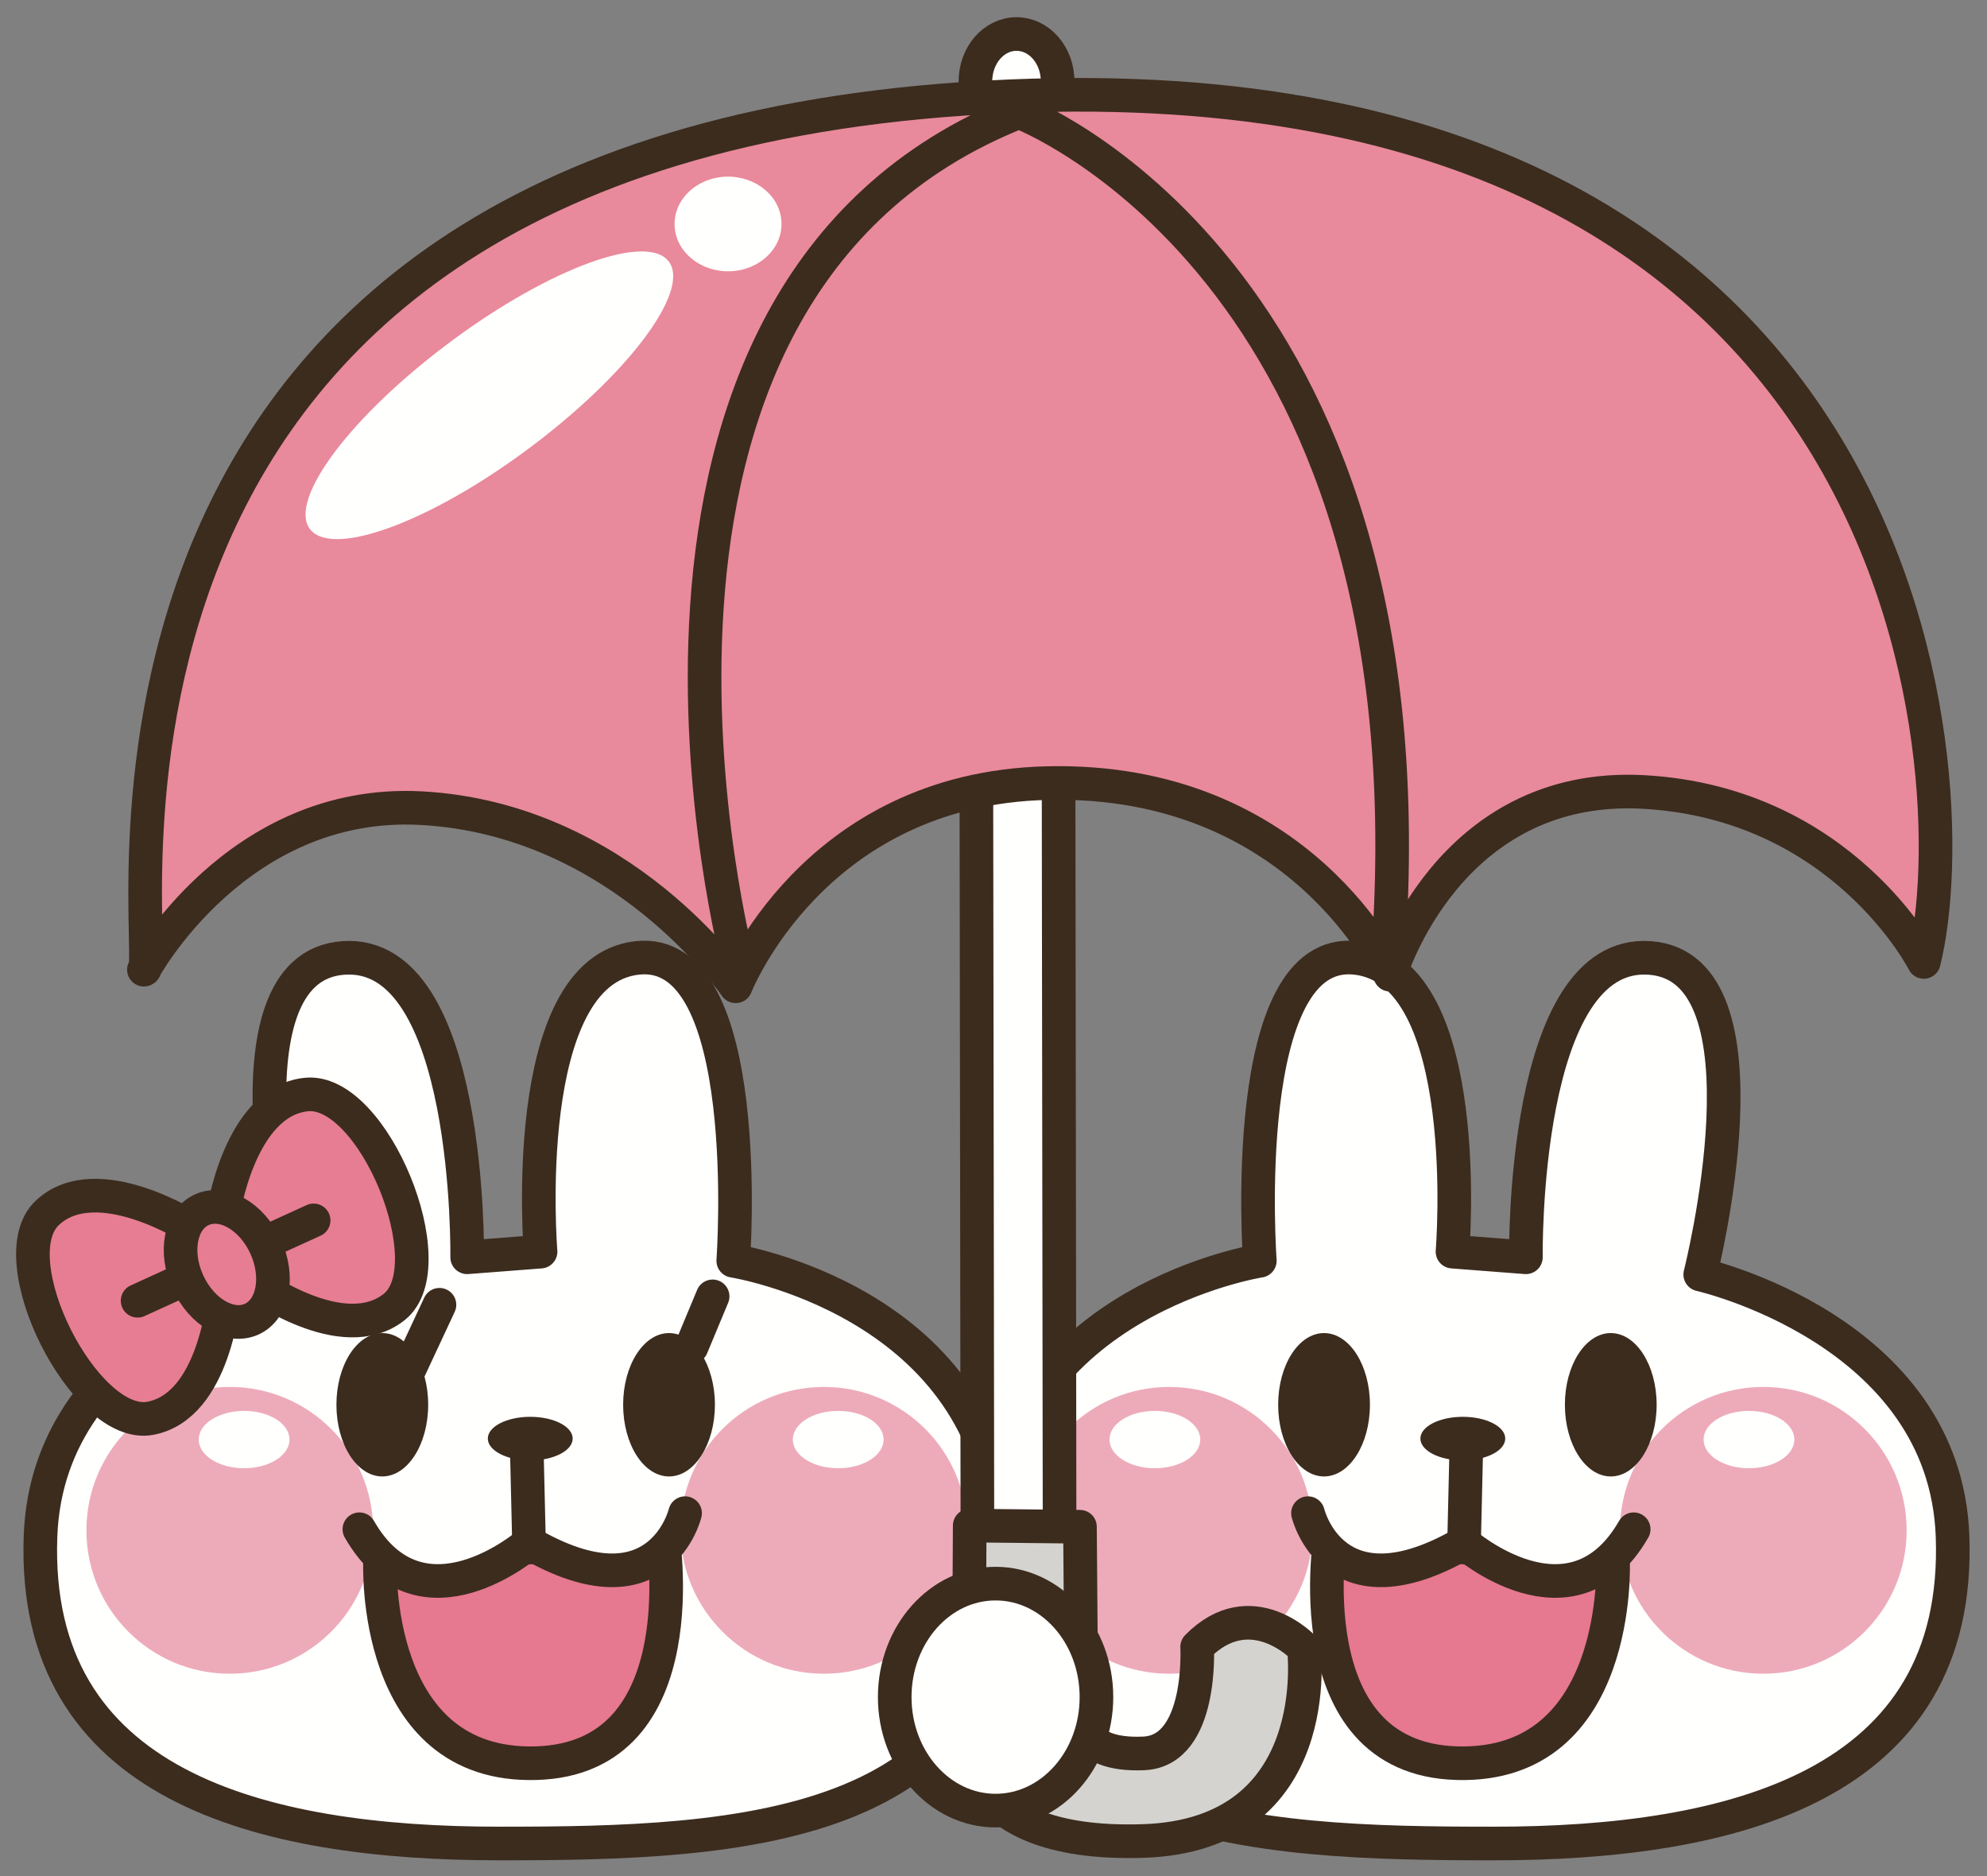 <?xml version="1.0" encoding="UTF-8"?>
<!DOCTYPE svg PUBLIC "-//W3C//DTD SVG 1.1//EN" "http://www.w3.org/Graphics/SVG/1.1/DTD/svg11.dtd">
<svg version="1.1" xmlns="http://www.w3.org/2000/svg" xmlns:xlink="http://www.w3.org/1999/xlink" x="0" y="0" width="591" height="558" viewBox="0, 0, 591, 558">
  <rect x="0" y="0" width="591" height="558" fill="#808080" stroke="none"/>
  <g id="Layer_1">
    <path d="M374.713,374.939 C374.713,374.939 367.887,280.779 403.37,284.881 C438.844,288.963 432.022,372.224 432.022,372.224 L453.853,373.904 C453.853,373.904 452.486,282.146 490.694,284.881 C528.902,287.615 505.709,379.021 505.709,379.021 C505.709,379.021 578.502,395.408 580.753,456.834 C583.487,531.189 515.255,548.24 444.303,548.24 C373.346,548.24 286.891,545.486 294.889,453.396 C300.685,386.541 374.713,374.939 374.713,374.939" fill="#FFFFFE"/>
    <path d="M374.713,374.939 C374.713,374.939 367.887,280.779 403.37,284.881 C438.844,288.963 432.022,372.224 432.022,372.224 L453.853,373.904 C453.853,373.904 452.486,282.146 490.694,284.881 C528.902,287.615 505.709,379.021 505.709,379.021 C505.709,379.021 578.502,395.408 580.753,456.834 C583.487,531.189 515.255,548.24 444.303,548.24 C373.346,548.24 286.891,545.486 294.889,453.396 C300.685,386.541 374.713,374.939 374.713,374.939 z" fill-opacity="0" stroke="#3C2C1E" stroke-width="10" stroke-linecap="round" stroke-linejoin="round"/>
    <path d="M390.401,455.115 C390.401,478.67 371.305,497.752 347.75,497.752 C324.215,497.752 305.123,478.67 305.123,455.115 C305.123,431.56 324.215,412.459 347.75,412.459 C371.305,412.459 390.401,431.56 390.401,455.115" fill="#EDABBA"/>
    <path d="M356.993,428.103 C356.993,432.83 350.948,436.639 343.497,436.639 C336.041,436.639 329.996,432.83 329.996,428.103 C329.996,423.396 336.041,419.588 343.497,419.588 C350.948,419.588 356.993,423.396 356.993,428.103" fill="#FFFFFE"/>
    <path d="M567.101,455.115 C567.101,478.67 548.004,497.752 524.469,497.752 C500.914,497.752 481.817,478.67 481.817,455.115 C481.817,431.56 500.914,412.459 524.469,412.459 C548.004,412.459 567.101,431.56 567.101,455.115" fill="#EDABBA"/>
    <path d="M533.702,428.103 C533.702,432.83 527.657,436.639 520.196,436.639 C512.745,436.639 506.7,432.83 506.7,428.103 C506.7,423.396 512.745,419.588 520.196,419.588 C527.657,419.588 533.702,423.396 533.702,428.103" fill="#FFFFFE"/>
    <path d="M407.462,417.752 C407.462,429.549 401.353,439.08 393.814,439.08 C386.275,439.08 380.167,429.549 380.167,417.752 C380.167,405.974 386.275,396.443 393.814,396.443 C401.353,396.443 407.462,405.974 407.462,417.752" fill="#3C2C1E"/>
    <path d="M492.74,417.752 C492.74,429.549 486.632,439.08 479.103,439.08 C471.563,439.08 465.45,429.549 465.45,417.752 C465.45,405.974 471.563,396.443 479.103,396.443 C486.632,396.443 492.74,405.974 492.74,417.752" fill="#3C2C1E"/>
    <path d="M447.711,427.81 C447.711,431.404 442.066,434.314 435.094,434.314 C428.121,434.314 422.472,431.404 422.472,427.81 C422.472,424.236 428.121,421.346 435.094,421.346 C442.066,421.346 447.711,424.236 447.711,427.81" fill="#3C2C1E"/>
    <path d="M395.851,455.447 C395.851,455.447 384.259,522.986 433.385,524.353 C482.506,525.721 479.771,464.334 479.771,464.334" fill="#E67890"/>
    <path d="M395.851,455.447 C395.851,455.447 384.259,522.986 433.385,524.353 C482.506,525.721 479.771,464.334 479.771,464.334" fill-opacity="0" stroke="#3C2C1E" stroke-width="10" stroke-linecap="round" stroke-linejoin="round"/>
    <path d="M389.039,449.998 C389.039,449.998 396.539,481.385 435.431,458.865 C435.431,458.865 467.491,486.834 485.914,454.783" fill="#FFFFFE"/>
    <path d="M389.039,449.998 C389.039,449.998 396.539,481.385 435.431,458.865 C435.431,458.865 467.491,486.834 485.914,454.783" fill-opacity="0" stroke="#3C2C1E" stroke-width="10" stroke-linecap="round" stroke-linejoin="round"/>
    <path d="M436.119,430.896 L435.431,460.232" fill="#FFFFFE"/>
    <path d="M436.119,430.896 L435.431,460.232" fill-opacity="0" stroke="#3C2C1E" stroke-width="10" stroke-linecap="round" stroke-linejoin="round"/>
    <path d="M218.092,374.939 C218.092,374.939 224.918,280.779 189.435,284.881 C153.961,288.963 160.782,372.224 160.782,372.224 L138.951,373.904 C138.951,373.904 140.318,282.146 102.11,284.881 C63.902,287.615 87.096,379.021 87.096,379.021 C87.096,379.021 14.303,395.408 12.052,456.834 C9.317,531.189 77.55,548.24 148.502,548.24 C219.459,548.24 305.914,545.486 297.916,453.396 C292.12,386.541 218.092,374.939 218.092,374.939" fill="#FFFFFE"/>
    <path d="M218.092,374.939 C218.092,374.939 224.918,280.779 189.435,284.881 C153.961,288.963 160.782,372.224 160.782,372.224 L138.951,373.904 C138.951,373.904 140.318,282.146 102.11,284.881 C63.902,287.615 87.096,379.021 87.096,379.021 C87.096,379.021 14.303,395.408 12.052,456.834 C9.317,531.189 77.55,548.24 148.502,548.24 C219.459,548.24 305.914,545.486 297.916,453.396 C292.12,386.541 218.092,374.939 218.092,374.939 z" fill-opacity="0" stroke="#3C2C1E" stroke-width="10" stroke-linecap="round" stroke-linejoin="round"/>
    <path d="M202.403,455.115 C202.403,478.67 221.5,497.752 245.055,497.752 C268.59,497.752 287.682,478.67 287.682,455.115 C287.682,431.56 268.59,412.459 245.055,412.459 C221.5,412.459 202.403,431.56 202.403,455.115" fill="#EDABBA"/>
    <path d="M235.812,428.103 C235.812,432.83 241.856,436.639 249.308,436.639 C256.764,436.639 262.809,432.83 262.809,428.103 C262.809,423.396 256.764,419.588 249.308,419.588 C241.856,419.588 235.812,423.396 235.812,428.103" fill="#FFFFFE"/>
    <path d="M25.704,455.115 C25.704,478.67 44.801,497.752 68.336,497.752 C91.891,497.752 110.987,478.67 110.987,455.115 C110.987,431.56 91.891,412.459 68.336,412.459 C44.801,412.459 25.704,431.56 25.704,455.115" fill="#EDABBA"/>
    <path d="M59.103,428.103 C59.103,432.83 65.147,436.639 72.608,436.639 C80.06,436.639 86.104,432.83 86.104,428.103 C86.104,423.396 80.06,419.588 72.608,419.588 C65.147,419.588 59.103,423.396 59.103,428.103" fill="#FFFFFE"/>
    <path d="M185.343,417.752 C185.343,429.549 191.451,439.08 198.99,439.08 C206.529,439.08 212.638,429.549 212.638,417.752 C212.638,405.974 206.529,396.443 198.99,396.443 C191.451,396.443 185.343,405.974 185.343,417.752" fill="#3C2C1E"/>
    <path d="M100.064,417.752 C100.064,429.549 106.173,439.08 113.702,439.08 C121.241,439.08 127.354,429.549 127.354,417.752 C127.354,405.974 121.241,396.443 113.702,396.443 C106.173,396.443 100.064,405.974 100.064,417.752" fill="#3C2C1E"/>
    <path d="M145.094,427.81 C145.094,431.404 150.738,434.314 157.711,434.314 C164.684,434.314 170.333,431.404 170.333,427.81 C170.333,424.236 164.684,421.346 157.711,421.346 C150.738,421.346 145.094,424.236 145.094,427.81" fill="#3C2C1E"/>
    <path d="M196.954,455.447 C196.954,455.447 208.546,522.986 159.42,524.353 C110.299,525.721 113.033,464.334 113.033,464.334" fill="#E67890"/>
    <path d="M196.954,455.447 C196.954,455.447 208.546,522.986 159.42,524.353 C110.299,525.721 113.033,464.334 113.033,464.334" fill-opacity="0" stroke="#3C2C1E" stroke-width="10" stroke-linecap="round" stroke-linejoin="round"/>
    <path d="M203.766,449.998 C203.766,449.998 196.266,481.385 157.374,458.865 C157.374,458.865 125.313,486.834 106.891,454.783" fill="#FFFFFE"/>
    <path d="M203.766,449.998 C203.766,449.998 196.266,481.385 157.374,458.865 C157.374,458.865 125.313,486.834 106.891,454.783" fill-opacity="0" stroke="#3C2C1E" stroke-width="10" stroke-linecap="round" stroke-linejoin="round"/>
    <path d="M156.686,430.896 L157.374,460.232" fill="#FFFFFE"/>
    <path d="M156.686,430.896 L157.374,460.232" fill-opacity="0" stroke="#3C2C1E" stroke-width="10" stroke-linecap="round" stroke-linejoin="round"/>
    <path d="M315.152,454.334 C315.143,462.107 309.703,468.435 302.936,468.435 C296.197,468.435 290.709,462.146 290.709,454.373 L290.123,24.231 C290.123,16.438 295.572,10.12 302.34,10.12 C309.088,10.11 314.576,16.409 314.576,24.192 L315.152,454.334" fill="#FFFFFE"/>
    <path d="M315.152,454.334 C315.143,462.107 309.703,468.435 302.936,468.435 C296.197,468.435 290.709,462.146 290.709,454.373 L290.123,24.231 C290.123,16.438 295.572,10.12 302.34,10.12 C309.088,10.11 314.576,16.409 314.576,24.192 L315.152,454.334 z" fill-opacity="0" stroke="#3C2C1E" stroke-width="10" stroke-linecap="round" stroke-linejoin="round"/>
    <path d="M321.217,454.041 L288.424,453.689 L288.092,515.076 C288.092,515.076 283.131,549.275 339.937,547.498 C394.937,545.779 387.809,490.115 387.809,490.115 C387.809,490.115 372.115,473.435 356.07,489.764 C356.07,489.764 357.818,520.623 340.23,521.443 C319.742,522.361 321.666,509.646 321.666,509.646 L321.217,454.041" fill="#D4D3CF"/>
    <path d="M321.217,454.041 L288.424,453.689 L288.092,515.076 C288.092,515.076 283.131,549.275 339.937,547.498 C394.937,545.779 387.809,490.115 387.809,490.115 C387.809,490.115 372.115,473.435 356.07,489.764 C356.07,489.764 357.818,520.623 340.23,521.443 C319.742,522.361 321.666,509.646 321.666,509.646 L321.217,454.041 z" fill-opacity="0" stroke="#3C2C1E" stroke-width="10" stroke-linecap="round" stroke-linejoin="round"/>
    <path d="M42.809,288.377 C48.609,288.221 3.082,48.26 287.33,29.339 C571.588,10.423 586.012,230.935 572.203,286.072 C572.203,286.072 548.199,238.787 488.814,235.525 C430.582,232.342 413.443,289.861 413.443,289.861 C413.443,289.861 386.939,231.092 311.441,232.889 C241.705,234.529 218.814,293.318 218.814,293.318 C218.814,293.318 185.152,243.514 125.162,240.33 C70.357,237.459 42.809,288.377 42.809,288.377" fill="#E9899C"/>
    <path d="M42.809,288.377 C48.609,288.221 3.082,48.26 287.33,29.339 C571.588,10.423 586.012,230.935 572.203,286.072 C572.203,286.072 548.199,238.787 488.814,235.525 C430.582,232.342 413.443,289.861 413.443,289.861 C413.443,289.861 386.939,231.092 311.441,232.889 C241.705,234.529 218.814,293.318 218.814,293.318 C218.814,293.318 185.152,243.514 125.162,240.33 C70.357,237.459 42.809,288.377 42.809,288.377 z M219.684,287.029 C219.684,287.029 166.734,87.342 303.082,33.294 C303.082,33.294 425.689,79.627 413.18,279.314" fill-opacity="0" stroke="#3C2C1E" stroke-width="10" stroke-linecap="round" stroke-linejoin="round"/>
    <path d="M198.424,77.205 C206.1,85.057 188.639,109.451 159.42,131.756 C130.25,154.06 100.348,165.74 92.662,157.889 C85.045,150.057 102.506,125.642 131.686,103.377 C160.885,81.053 190.777,69.373 198.424,77.205" fill="#FFFFFE"/>
    <path d="M232.437,66.229 C232.691,74.002 225.738,80.467 216.988,80.682 C208.189,80.877 200.875,74.764 200.641,66.99 C200.406,59.236 207.32,52.752 216.119,52.537 C224.918,52.342 232.232,58.474 232.437,66.229" fill="#FFFFFE"/>
    <path d="M326.119,504.705 C326.119,523.338 312.682,538.455 296.119,538.455 C279.557,538.455 266.119,523.338 266.119,504.705 C266.119,486.053 279.557,470.955 296.119,470.955 C312.682,470.955 326.119,486.053 326.119,504.705" fill="#FFFFFE"/>
    <path d="M326.119,504.705 C326.119,523.338 312.682,538.455 296.119,538.455 C279.557,538.455 266.119,523.338 266.119,504.705 C266.119,486.053 279.557,470.955 296.119,470.955 C312.682,470.955 326.119,486.053 326.119,504.705 z M130.709,388.025 L121.959,406.775 M211.959,385.525 L205.709,400.525" fill-opacity="0" stroke="#3C2C1E" stroke-width="10" stroke-linecap="round" stroke-linejoin="round"/>
    <g>
      <path d="M57.33,365.349 C57.33,365.349 28.829,346.932 14.122,360.642 C-0.585,374.334 25.338,425.389 44.669,421.795 C64,418.221 66.573,385.603 66.573,385.603" fill="#E77D92"/>
      <path d="M57.33,365.349 C57.33,365.349 28.829,346.932 14.122,360.642 C-0.585,374.334 25.338,425.389 44.669,421.795 C64,418.221 66.573,385.603 66.573,385.603" fill-opacity="0" stroke="#3C2C1E" stroke-width="10" stroke-linecap="round" stroke-linejoin="round"/>
    </g>
    <path d="M40.929,386.834 L58.282,378.904" fill="#E77D92"/>
    <path d="M40.929,386.834 L58.282,378.904" fill-opacity="0" stroke="#3C2C1E" stroke-width="10" stroke-linecap="round" stroke-linejoin="round"/>
    <path d="M66.319,361.248 C66.319,361.248 71.065,327.654 91.051,325.506 C111.046,323.377 132.638,376.404 117.262,388.67 C101.895,400.916 75.558,381.482 75.558,381.482" fill="#E77D92"/>
    <path d="M66.319,361.248 C66.319,361.248 71.065,327.654 91.051,325.506 C111.046,323.377 132.638,376.404 117.262,388.67 C101.895,400.916 75.558,381.482 75.558,381.482" fill-opacity="0" stroke="#3C2C1E" stroke-width="10" stroke-linecap="round" stroke-linejoin="round"/>
    <path d="M93.287,362.928 L75.934,370.838" fill="#E77D92"/>
    <path d="M93.287,362.928 L75.934,370.838" fill-opacity="0" stroke="#3C2C1E" stroke-width="10" stroke-linecap="round" stroke-linejoin="round"/>
    <path d="M79.015,370.74 C83.111,379.724 81.256,389.373 74.869,392.303 C68.487,395.213 59.986,390.291 55.88,381.307 C51.783,372.322 53.639,362.674 60.02,359.764 C66.407,356.853 74.908,361.775 79.015,370.74" fill="#E77D92"/>
    <path d="M79.015,370.74 C83.111,379.724 81.256,389.373 74.869,392.303 C68.487,395.213 59.986,390.291 55.88,381.307 C51.783,372.322 53.639,362.674 60.02,359.764 C66.407,356.853 74.908,361.775 79.015,370.74 z" fill-opacity="0" stroke="#3C2C1E" stroke-width="10" stroke-linecap="round" stroke-linejoin="round"/>
  </g>
</svg>
